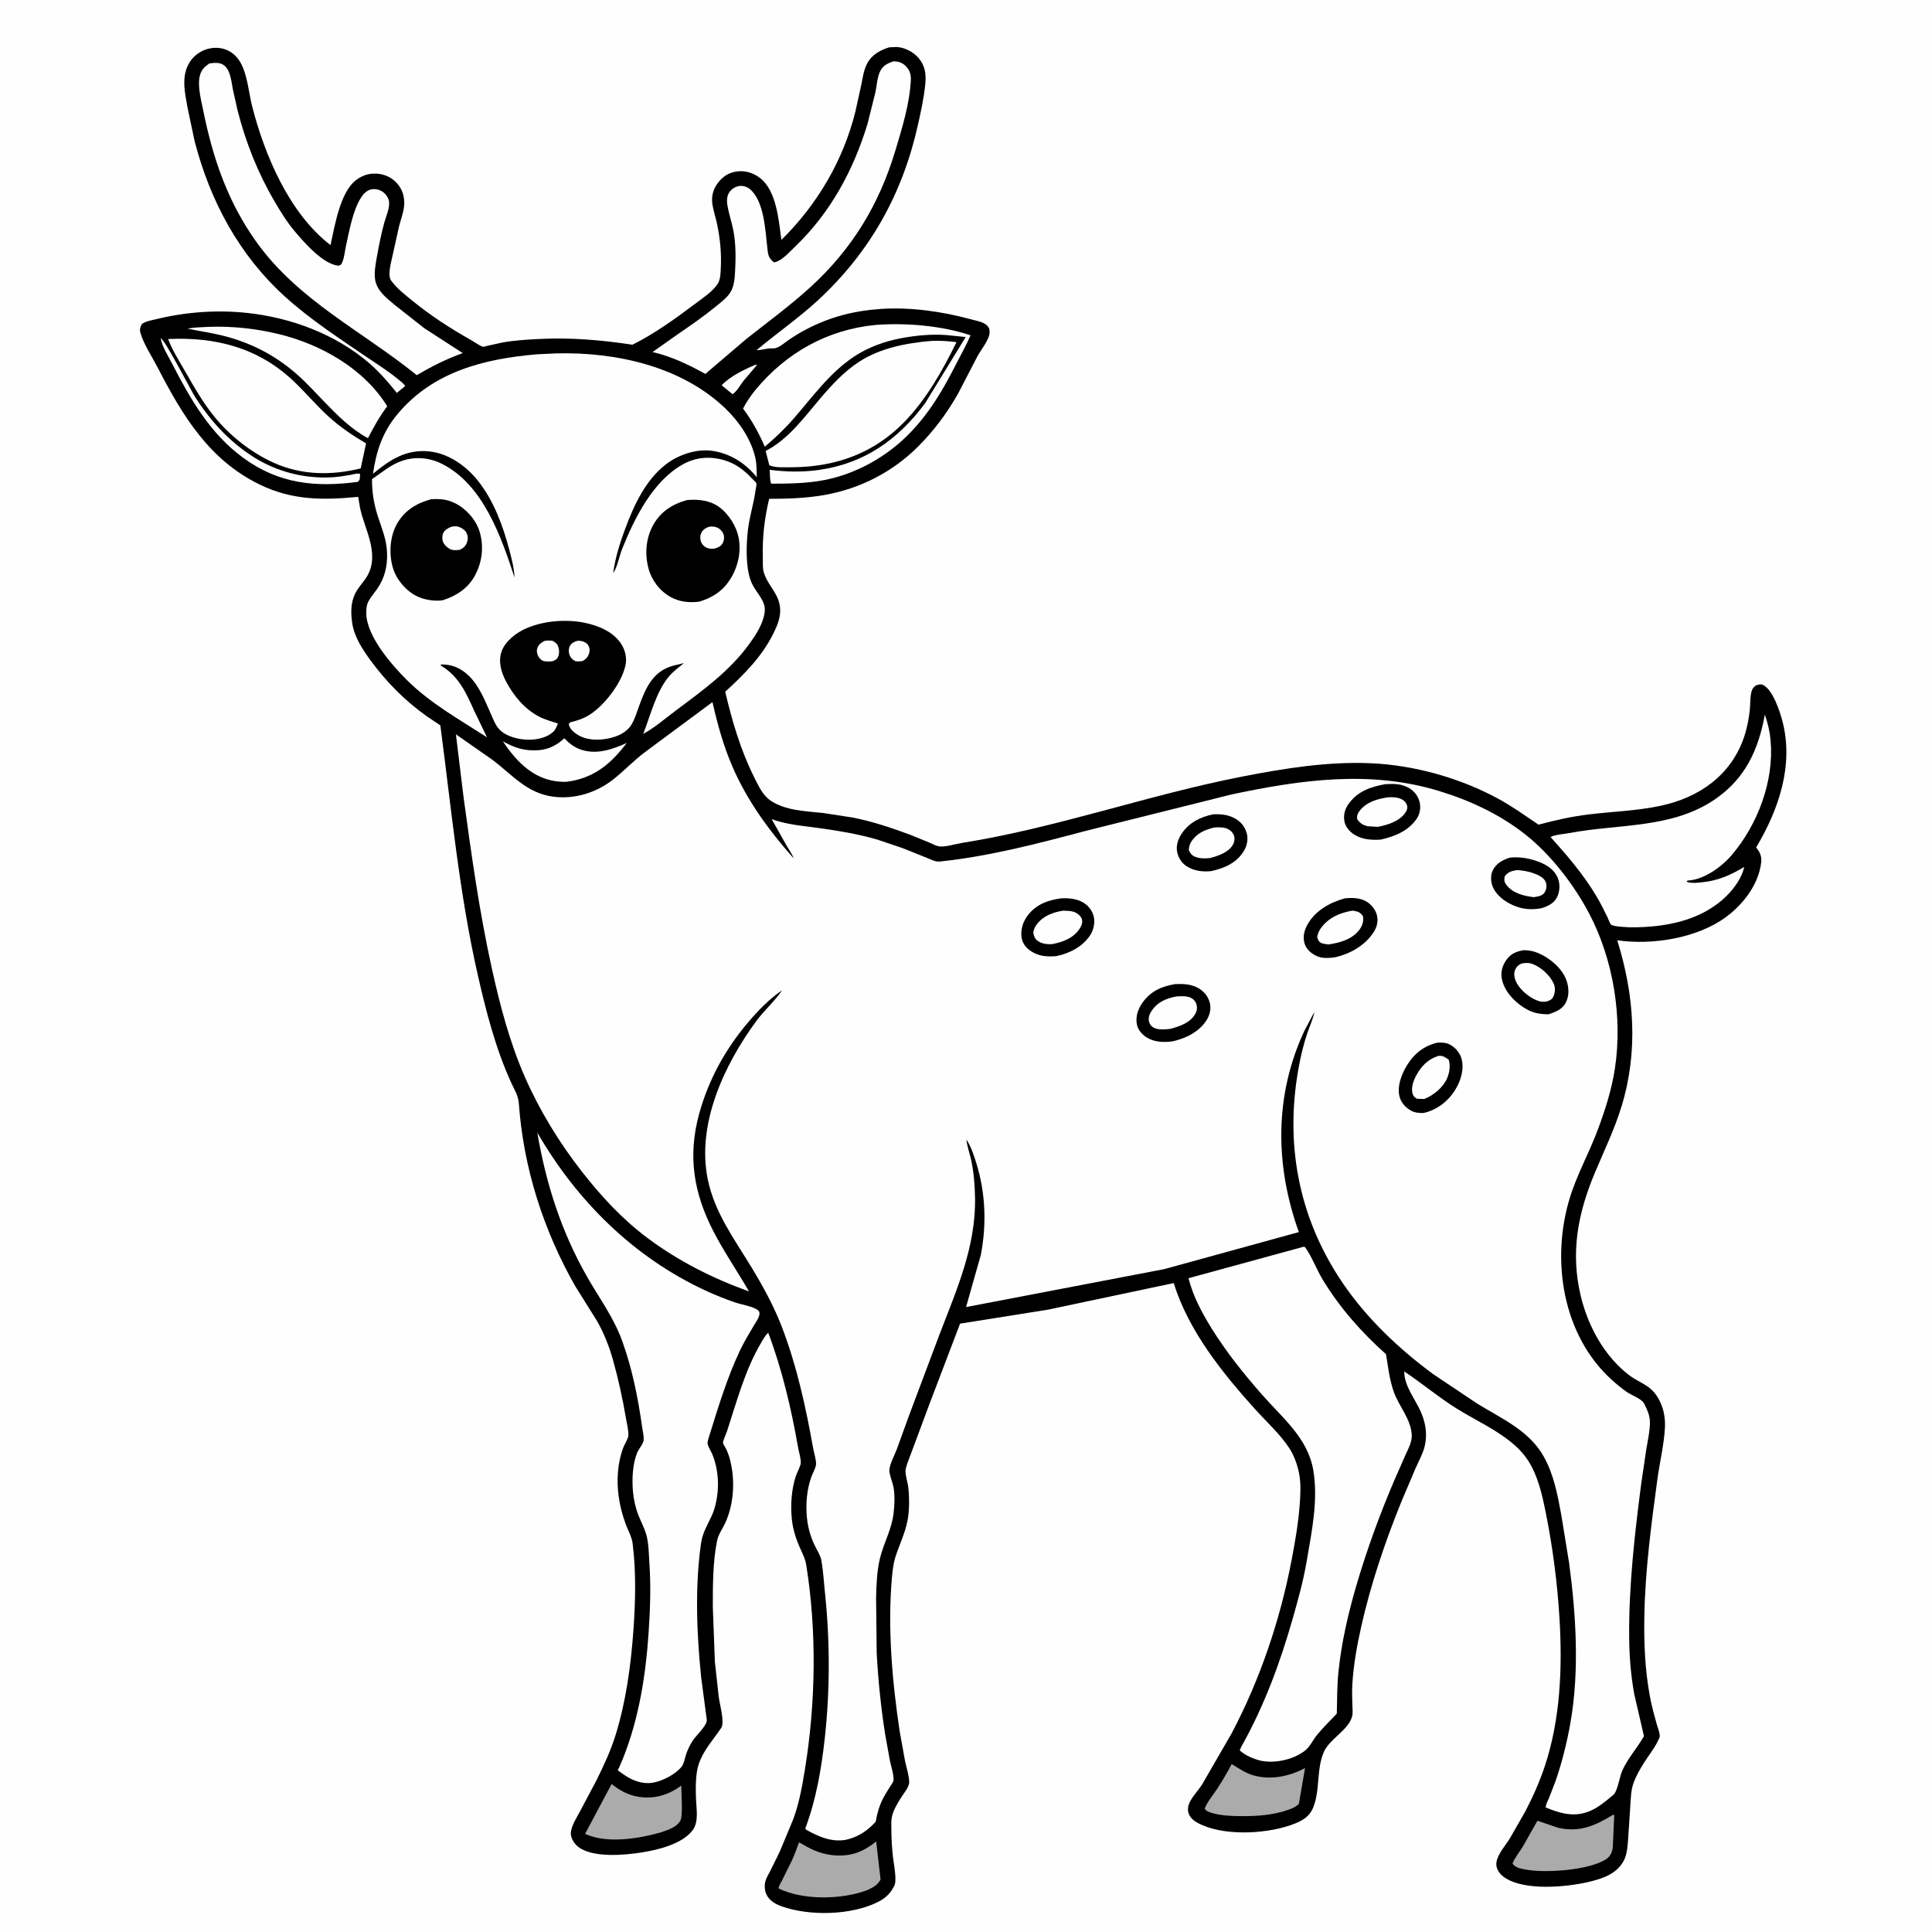 <svg version="1.1" xmlns="http://www.w3.org/2000/svg" style="display: block;" viewBox="0 0 2048 2048" width="1024" height="1024">
<path transform="translate(0,0)" fill="rgb(254,254,254)" d="M -0 -0 L 2048 0 L 2048 2048 L -0 2048 L -0 -0 z"/>
<path transform="translate(0,0)" fill="rgb(0,0,0)" d="M 942.509 50.176 L 950.5 49.806 C 959.009 50.271 967.883 54.86 973.512 61.272 C 980.691 69.45 981.865 78.43 980.874 88.848 C 979.501 103.285 976.284 117.772 973.154 131.914 C 956.841 205.61 922.038 267.777 866.51 318.817 C 846.138 337.542 823.183 353.392 801.994 371.181 C 807.687 371.253 813.318 368.894 818.996 369.313 C 825.04 369.759 831.119 363.672 835.987 360.367 C 842.101 356.215 848.379 352.378 854.937 348.964 C 880.16 335.829 905.632 329.341 933.943 327.469 C 965.5 325.382 999.242 330.278 1029.6 338.558 C 1034.4 339.867 1042.57 341.242 1046.14 344.848 C 1048.58 347.324 1049.07 349.1 1049.03 352.48 C 1048.95 359.662 1039.8 370.995 1036.22 377.487 L 1015.39 417.645 C 1003.75 438.094 989.888 456.682 973.231 473.334 C 946.369 500.188 912.312 517.721 874.998 524.536 C 855.467 528.104 835.147 528.766 815.337 528.764 C 810.239 550.245 807.994 569.752 808.628 591.855 C 808.757 596.324 808.29 602.145 809.56 606.436 C 814.253 622.285 827.927 630.425 826.985 649 C 826.594 656.698 823.413 664.166 820.064 671 C 807.792 696.04 788.976 714.656 768.764 733.276 C 776.09 764.668 785.28 795.797 799.815 824.666 C 804.25 833.475 808.598 843.135 817.029 848.795 C 832.672 859.298 854.199 859.872 872.372 861.788 L 904.069 866.658 C 924.362 870.639 944.426 877.364 963.82 884.505 L 984.951 893.089 C 988.378 894.567 992.494 896.906 996.195 897.269 C 1002.75 897.913 1012.69 894.653 1019.46 893.578 C 1120.49 877.549 1217.39 842.481 1317.82 823.002 C 1362.36 814.365 1407.98 807.027 1453.5 809.088 C 1499.52 811.172 1547.52 824.673 1587.97 846.571 C 1602.98 854.694 1616.75 864.664 1630.87 874.177 C 1648.42 869.51 1665.94 865.528 1684 863.337 C 1709.42 860.252 1734.97 859.56 1760.12 854.221 C 1800.92 845.563 1834.83 822.083 1848.68 781.579 C 1851.88 772.223 1853.89 762.153 1854.88 752.319 C 1855.5 746.117 1855.06 737.651 1857.06 731.86 C 1857.8 729.687 1859.31 728.325 1860.95 726.785 C 1863.96 725.798 1865.89 724.691 1869 726.179 C 1879.15 731.038 1886.72 753.95 1889.45 764.44 C 1901.66 811.31 1885.5 858.29 1861.53 898.449 L 1862.7 899.849 C 1866.2 904.259 1867.59 908.929 1866.91 914.5 C 1864.08 937.621 1848.03 958.477 1829.8 971.959 C 1799.09 994.665 1751.25 1002.09 1714.33 996.749 C 1732.43 1054.48 1736.81 1114.06 1718.99 1172.5 C 1711.47 1197.15 1700.56 1219.57 1690.63 1243.18 C 1672.53 1286.23 1664.63 1327.69 1675.65 1373.75 C 1683.27 1405.64 1700.65 1437.7 1727.01 1457.79 C 1734.55 1463.54 1744.46 1467.04 1751.17 1473.55 C 1756.51 1478.72 1760.05 1485.53 1762.35 1492.53 C 1764.39 1498.77 1765.24 1505.95 1764.94 1512.5 C 1764.1 1530.97 1759.28 1550.33 1756.8 1568.74 C 1750.41 1616.24 1743.98 1664.51 1743.08 1712.47 C 1742.54 1741.68 1743.7 1770.38 1749.14 1799.15 C 1750.93 1808.65 1753.47 1817.93 1756.07 1827.23 C 1757.03 1830.67 1759.47 1836.88 1759.42 1840.38 C 1759.39 1841.99 1757.74 1844.95 1757.03 1846.34 C 1753.01 1854.3 1747.25 1861.39 1742.5 1868.93 C 1738.55 1875.21 1734.7 1881.98 1732.02 1888.92 C 1728.89 1896.99 1728.77 1905.42 1728.22 1913.95 L 1725.8 1950.59 C 1725.15 1958.14 1724.67 1966.47 1720.85 1973.2 C 1713.2 1986.65 1698.61 1991.44 1684.42 1994.82 C 1660.6 2000.48 1616.88 2004.54 1595.5 1990.64 C 1589.91 1987.01 1585.16 1981 1586.32 1973.96 C 1587.76 1965.13 1595.86 1956.22 1600.55 1948.71 L 1616.97 1920.01 C 1625.01 1904.63 1632.18 1888.46 1637.64 1871.98 C 1654.11 1822.28 1656.26 1767.83 1653.15 1715.95 C 1650.9 1678.25 1646.01 1640.51 1638.58 1603.48 C 1634.82 1584.71 1630.42 1564.89 1620.04 1548.53 C 1603.89 1523.06 1569.64 1509.04 1544.68 1493.48 C 1525.15 1481.31 1507.62 1466.51 1488.53 1453.75 C 1488.53 1469.4 1500.2 1483.03 1506.18 1496.71 C 1511.17 1508.12 1513.16 1520.24 1510.38 1532.5 C 1508.51 1540.72 1504.12 1548.33 1500.73 1555.99 L 1485.09 1592.89 C 1467.93 1635.38 1453.2 1678.91 1443.1 1723.63 C 1438.57 1743.72 1434.82 1764.47 1433.54 1785.05 C 1433.08 1792.55 1433.35 1800.01 1433.57 1807.51 C 1433.67 1811.23 1434.25 1815.73 1433.32 1819.33 C 1429.51 1834.06 1409.61 1843.06 1403.39 1857.04 C 1395.26 1875.32 1399.57 1898.3 1391.79 1916.63 C 1388.17 1925.17 1381.48 1929.43 1373.25 1932.81 C 1346.49 1943.81 1301.92 1946.54 1274.79 1934.85 C 1268.86 1932.3 1262.25 1928.88 1260.02 1922.36 C 1258.77 1918.74 1259.2 1914.93 1260.69 1911.44 C 1263.52 1904.77 1270.34 1897.87 1274.31 1891.55 L 1305.66 1837.29 C 1335.79 1780.16 1357.01 1717.23 1369.12 1653.9 C 1372.9 1634.14 1376.33 1614.43 1377.8 1594.35 C 1378.55 1584.04 1379.12 1572.85 1377.22 1562.64 C 1375.5 1553.36 1372.06 1543.36 1366.91 1535.42 C 1357.29 1520.58 1342.7 1507.32 1330.83 1494.2 C 1295.77 1455.42 1259.81 1410.64 1244.19 1360.11 L 1111.14 1388.24 L 1017.71 1403.13 L 985.29 1488.24 L 966.498 1538.72 C 964.417 1544.67 961.342 1551.31 960.06 1557.44 C 959.099 1562.04 962.282 1571.68 962.844 1576.85 C 964.022 1587.69 964.113 1601.05 962.023 1611.81 C 959.316 1625.75 953.393 1637.22 949.155 1650.53 C 947.023 1657.23 946.103 1665.26 945.484 1672.27 C 940.768 1725.65 945.766 1782.55 953.709 1835.4 L 959.458 1867.13 C 960.962 1874.02 963.429 1881.51 963.8 1888.5 C 964.088 1893.92 958.816 1899.89 956 1904.28 C 951.898 1910.67 947.047 1918.47 945.431 1925.97 C 944.493 1930.32 944.862 1935.67 944.899 1940.15 C 944.978 1949.6 945.462 1959.1 946.593 1968.49 C 947.593 1976.8 949.434 1984.94 949.135 1993.36 C 949.061 1995.44 948.827 1997.32 947.886 1999.21 L 947.33 2000.23 C 943.331 2007.89 937.857 2012.64 930.098 2016.46 C 901.981 2030.31 858.065 2031.3 828.514 2020.77 C 821.745 2018.35 815.025 2014.44 812.125 2007.5 C 810.556 2003.75 810.202 1998.69 811.196 1994.73 C 812.193 1990.77 814.645 1986.89 816.5 1983.26 L 826.544 1962.88 L 837.622 1936.29 C 846.096 1917.59 849.91 1896.18 853.198 1876 C 864.697 1805.43 865.993 1729.43 854.617 1658.67 C 853.482 1651.61 849.436 1644.37 846.685 1637.82 C 842.953 1628.92 840.198 1619.22 839.298 1609.59 C 837.932 1594.96 839.012 1578.69 843.612 1564.69 C 844.822 1561.01 848.729 1554.16 848.856 1550.67 C 849.026 1545.98 846.814 1539.03 845.981 1534.27 C 838.783 1493.12 829.124 1451.91 814.361 1412.78 C 811.327 1415.3 808.746 1420.11 806.726 1423.53 C 789.786 1452.2 780.977 1485.61 770.702 1517.04 C 769.924 1519.42 766.085 1527.74 766.415 1529.45 C 766.723 1531.04 768.804 1534.08 769.576 1535.68 C 771.507 1539.67 772.963 1543.78 774.034 1548.08 C 779.319 1569.33 778.027 1593.74 769.049 1613.86 C 766.157 1620.34 761.601 1626.12 760.16 1633.14 C 755.573 1655.51 755.617 1680.64 755.615 1703.44 L 757.803 1761.56 L 761.923 1799 C 763.037 1806.98 767.745 1823.37 765.098 1830.72 C 764.993 1831.01 764.795 1831.26 764.623 1831.51 C 756.028 1844.38 745.49 1855.36 740.559 1870.37 C 737.137 1880.79 737.374 1896.59 737.809 1907.5 C 738.218 1917.75 740.881 1931.33 734.167 1940.19 C 722.944 1955 696.976 1961.05 679.526 1963.79 C 661.71 1966.59 628.094 1969.57 612.916 1957.71 C 608.511 1954.26 604.599 1948.14 605.156 1942.37 C 605.856 1935.12 611.222 1926.85 614.606 1920.53 L 632.141 1887.5 C 639.788 1872.08 647.35 1855.92 652.469 1839.47 C 663.575 1803.77 668.796 1765.3 671.451 1728.09 C 673.611 1697.8 674.423 1666.16 670.589 1636 C 669.711 1629.09 665.729 1622.26 663.327 1615.75 C 659.7 1605.91 657.224 1596.37 655.791 1586 C 653.466 1569.16 654.634 1550.84 660.554 1534.82 C 661.803 1531.44 665.754 1525.34 666.053 1522.12 C 666.538 1516.89 664.504 1509.13 663.618 1503.88 C 660.036 1482.63 655.411 1461.55 649.568 1440.81 C 645.755 1427.27 640.005 1412.8 633.029 1400.57 L 609.694 1363.24 C 575.902 1303.82 554.813 1237.71 549.991 1169.5 C 549.422 1161.45 545.232 1155 541.937 1147.8 C 525.494 1111.86 515.399 1072.65 506.633 1034.22 C 486.7 946.838 478.497 857.613 466.79 768.959 L 452.253 759.175 C 429.276 742.834 409.499 722.813 392.853 700.119 C 384.412 688.611 375.611 675.275 373.424 660.838 C 371.809 650.183 371.605 639.122 376.491 629.23 C 379.192 623.763 383.34 619.155 386.901 614.247 C 402.465 592.791 390.537 568.781 383.817 546.857 C 381.807 540.297 380.739 533.457 379.676 526.692 C 342.295 530.249 309.84 530.474 275.199 513.608 C 221.897 487.656 193.618 440.903 167.473 390.249 C 161.509 378.694 152.83 365.699 149 353.412 C 147.786 349.515 148.504 347.028 150.326 343.5 C 154.447 340.401 161.476 339.361 166.473 338.144 C 197.505 330.586 230.676 328.303 262.462 331.767 C 308.76 336.813 355.72 354.246 391.301 384.895 C 402.262 394.337 411.645 405.268 420.671 416.516 L 429.479 409.202 C 427.765 406.268 424.073 403.745 421.442 401.573 C 411.432 393.311 400.293 386.371 389.573 379.077 C 360.29 359.152 329.279 338.898 302.896 315.158 C 253.676 270.865 222.931 213.513 206.359 149.889 L 198.942 114.854 C 196.043 98.787 191.671 80.797 201.067 65.891 C 205.835 58.326 214.179 52.748 223 51.204 C 236.015 48.926 247.666 54.205 254.482 65.548 C 262.399 78.724 263.599 98.419 267.482 113.459 C 280.877 165.344 306.841 226.361 350.348 259.84 C 354.934 239.493 360.33 203.905 377.499 190.843 C 384.75 185.327 393.052 183.038 402.098 184.342 C 410.629 185.573 418.119 190.044 423.092 197.133 C 426.905 202.567 428.572 208.771 428.539 215.38 C 428.501 223.265 424.958 232.305 423.018 239.949 L 413.972 280.585 C 413.108 285.611 411.617 293.297 414.668 297.5 C 420.564 305.619 428.945 312.117 436.675 318.417 C 456.549 334.611 477.3 348.121 499.635 360.649 C 503.076 362.579 508.458 366.645 512.12 367.627 C 512.498 367.728 515.105 366.958 515.527 366.863 L 531.5 363.285 C 544.351 360.831 558.103 360.022 571.155 359.35 C 604.834 357.617 637.131 360.38 670.418 365.419 C 693.907 353.736 715.951 337.78 736.883 322.029 C 744.896 316 754.548 309.774 760.394 301.5 C 763.889 296.555 763.832 289.299 764.1 283.48 C 764.807 268.131 763.368 253.408 760.323 238.377 C 758.921 231.451 756.611 224.681 755.368 217.742 C 753.845 209.239 755.4 201.653 760.5 194.588 C 765.543 187.603 771.921 183.194 780.493 181.842 C 789.537 180.416 798.361 183.133 805.582 188.65 C 823.308 202.192 825.448 233.932 828.331 254.282 C 866.24 217.071 893.924 170.007 906.76 118.238 L 913.087 89.5 C 914.593 82.12 915.594 74.256 919.116 67.5 C 924.057 58.023 932.756 53.322 942.509 50.176 z"/>
<path transform="translate(0,0)" fill="rgb(254,254,254)" d="M 801.275 386.5 C 801.662 386.537 801.96 386.872 802.283 387.087 L 788.234 403.577 C 785.164 407.484 780.627 415.621 776.5 417.849 L 772.444 414.551 L 765.008 408.362 C 774.182 398.731 789.037 391.541 801.275 386.5 z"/>
<path transform="translate(0,0)" fill="rgb(254,254,254)" d="M 611.294 679.5 C 612.469 679.209 613.461 679.134 614.67 679.272 C 618.072 679.66 621.667 680.972 623.552 684.065 C 625.167 686.715 625.375 689.295 624.547 692.26 C 623.388 696.409 621.152 698.713 617.5 700.779 C 615.194 701.011 612.365 701.475 610.113 700.817 C 607.727 700.119 605.248 697.53 604.185 695.344 C 602.736 692.364 602.452 687.946 603.987 685 C 605.631 681.843 608.101 680.624 611.294 679.5 z"/>
<path transform="translate(0,0)" fill="rgb(254,254,254)" d="M 577.005 679.5 C 579.813 678.665 582.617 679.028 585.5 679.188 C 587.653 680.406 589.801 681.535 591.02 683.821 C 592.892 687.335 593.296 692.748 591.5 696.371 C 590.072 699.252 588.293 699.883 585.5 700.966 C 582.685 701.348 579.285 701.372 576.5 700.799 C 574.195 700.325 572.063 698.03 570.85 696.098 C 569.505 693.956 568.617 690.409 569.357 687.916 C 570.699 683.393 572.999 681.701 577.005 679.5 z"/>
<path transform="translate(0,0)" fill="rgb(254,254,254)" d="M 170.348 358.5 C 175.09 360.459 201.453 412.155 206.591 420.412 C 212.26 429.521 218.828 438.295 225.681 446.542 C 240.278 464.109 260.15 480.896 280.681 491.199 C 303.076 502.436 328.017 507.468 353.012 505.884 C 359.425 505.477 365.716 504.404 372.031 503.273 C 375.217 502.702 378.812 501.354 381.827 502.5 L 381.197 508.5 L 379.5 510.777 C 334.305 516.8 295.556 512.896 257.844 485.336 C 222.909 459.807 201.854 423.244 182.499 385.539 C 178.366 377.486 171.697 367.314 170.348 358.5 z"/>
<path transform="translate(0,0)" fill="rgb(254,254,254)" d="M 598.263 782.655 C 602.866 787.543 608.044 791.653 614.356 794.1 C 631.169 800.617 648.848 794.62 664.325 787.592 L 662.142 790.441 C 645.534 811.705 627.5 825.446 600.247 828.754 C 595.528 828.863 590.339 828.482 585.717 827.551 C 561.998 822.777 545.962 805.052 533.07 785.891 C 541.914 790.684 550.756 794.48 560.902 795.213 C 576.471 796.337 586.586 792.947 598.263 782.655 z"/>
<path transform="translate(0,0)" fill="rgb(172,171,171)" d="M 1305.66 1869.98 C 1312.82 1874.32 1320.29 1879.57 1328.41 1881.89 C 1347.08 1887.23 1366.73 1883.15 1383.41 1874.19 L 1376.85 1912.1 C 1373.2 1916.48 1364.77 1918.77 1359.44 1920.45 C 1344.2 1924.62 1329.03 1925.36 1313.34 1925.14 C 1303.42 1925.01 1291.93 1924.47 1282.5 1921.09 C 1279.85 1920.14 1278.3 1919.54 1277.04 1917 C 1279.97 1909.76 1285.78 1903.01 1290.09 1896.47 C 1295.75 1887.86 1300.85 1879.08 1305.66 1869.98 z"/>
<path transform="translate(0,0)" fill="rgb(172,171,171)" d="M 648.337 1891.14 C 656.835 1897.95 666.251 1903.1 677.172 1904.72 C 694.116 1907.25 708.506 1902.7 722.203 1892.87 C 722.24 1899.82 723.919 1924.31 721.481 1929.36 C 717.884 1936.8 708.38 1939.59 701.153 1942.2 C 677.132 1949.09 643.772 1954.7 620.203 1944 L 648.337 1891.14 z"/>
<path transform="translate(0,0)" fill="rgb(172,171,171)" d="M 1710.29 1923.5 L 1711.16 1924.62 L 1709.59 1958.72 C 1708.8 1963.74 1706.89 1968 1702.5 1970.86 C 1684.75 1982.43 1639.74 1985.57 1619.05 1982.1 C 1613.51 1981.17 1606.77 1980.36 1603.33 1975.5 C 1605.42 1969.56 1610.63 1963.41 1613.95 1957.96 L 1629.75 1930.07 L 1651.57 1937.48 C 1674.44 1942.8 1691.27 1935.16 1710.29 1923.5 z"/>
<path transform="translate(0,0)" fill="rgb(172,171,171)" d="M 847.016 1952.93 C 858.743 1959.8 868.697 1965.11 882.453 1966.54 C 901.035 1968.49 914.433 1963.55 928.806 1952.01 L 933.433 1992.5 C 929.989 1998.22 926.451 2000.2 920.491 2003.08 L 917.604 2004.22 C 890.752 2013.73 851.33 2014.43 825.36 2001.86 C 825.254 1999.64 827.67 1995.97 828.692 1993.91 L 839.316 1972.5 C 842.23 1966.13 844.65 1959.53 847.016 1952.93 z"/>
<path transform="translate(0,0)" fill="rgb(254,254,254)" d="M 221.899 346.445 C 246.684 345.652 270.519 348.21 294.648 353.955 C 339.777 364.699 385.692 390.561 410.488 430.684 C 402.442 441.211 396.154 452.76 390.029 464.472 C 372.032 454.803 357.906 440.493 343.856 425.967 C 333.887 415.66 324.109 404.811 313.228 395.456 C 290.578 375.983 265.448 363.195 236.56 355.892 C 224.091 352.74 211.353 351.036 198.785 348.373 C 206.385 346.95 214.189 346.816 221.899 346.445 z"/>
<path transform="translate(0,0)" fill="rgb(254,254,254)" d="M 928.585 344.399 C 960.968 342.095 997.969 345.149 1028.82 355.43 C 1024.46 365.665 1018.94 375.268 1013.9 385.177 C 999.617 413.291 984.994 438.605 962.416 461.152 C 938.487 485.047 906.453 502.702 873.152 509.026 C 854.891 512.493 835.985 512.707 817.458 512.718 C 815.842 508.645 816.24 502.467 815.947 498.024 C 833.467 500.316 851.5 500.618 869 498.03 C 916.781 490.963 952.239 465.722 980.614 427.498 L 1023.66 357.267 L 1004.16 355.252 C 987.876 353.98 971.791 355.47 955.766 358.407 C 938.041 361.655 920.062 368.142 905.035 378.197 C 879.132 395.532 861.096 421.052 840.886 444.204 C 831.633 454.805 821.416 464.453 810.706 473.56 C 804.462 459.015 797.134 445.809 787.668 433.097 C 791.287 426.139 795.619 419.665 800.601 413.604 C 833.251 373.88 877.365 349.243 928.585 344.399 z"/>
<path transform="translate(0,0)" fill="rgb(254,254,254)" d="M 987.051 361.413 C 996.266 360.914 1004.8 361.582 1013.93 362.696 C 999.088 392.9 981.869 423.522 958.197 447.724 C 925.983 480.659 886.02 494.771 840.66 495.296 C 833.323 495.223 822.151 496.255 815.522 493.188 L 811.583 478.038 C 835.698 465.683 852.313 442.614 869.444 422.43 C 881.618 408.086 895.11 393.534 911.011 383.273 C 933.267 368.911 961.094 363.545 987.051 361.413 z"/>
<path transform="translate(0,0)" fill="rgb(254,254,254)" d="M 178.219 359.37 C 228.956 357.039 274.275 368.684 311.751 404.539 C 324.27 416.516 335.458 429.852 348.287 441.562 C 360.571 452.773 373.773 461.567 388.024 470.063 L 382.37 496.526 C 351.468 504.165 319.514 503.839 290.107 490.542 C 266.213 479.738 243.297 461.668 226.873 441.262 C 215.183 426.736 206.024 410.789 196.817 394.646 C 190.324 383.264 182.8 371.67 178.219 359.37 z"/>
<path transform="translate(0,0)" fill="rgb(254,254,254)" d="M 1870.82 757.582 C 1874.01 766.59 1876.08 775.597 1876.92 785.108 C 1880.7 827.896 1863.33 873.94 1835.69 906.407 C 1825.14 918.801 1806.8 932.096 1790.23 933.322 C 1788.42 933.456 1789.35 933.087 1787.77 934.5 C 1788.75 934.942 1788.76 934.991 1790 935.291 C 1794.52 936.39 1799.76 935.715 1804.35 935.251 C 1821.41 933.524 1834.47 927.606 1849.01 918.965 C 1846.4 930.409 1838.52 941.505 1830.27 949.653 C 1803.24 976.351 1764.62 983.158 1728.18 983.013 C 1723.93 982.735 1710.99 982.468 1707.78 980.158 C 1706.89 979.519 1704.45 973.267 1703.84 972 C 1700.13 964.307 1696.32 956.792 1691.93 949.455 C 1678.46 926.902 1661.21 906.754 1643.65 887.301 C 1648.48 884.64 1658.15 884.114 1663.77 883.047 C 1715.69 873.178 1772.08 878.634 1817.87 847.348 C 1850.08 825.335 1863.98 794.897 1870.82 757.582 z"/>
<path transform="translate(0,0)" fill="rgb(254,254,254)" d="M 222.008 67.259 C 224.944 66.793 227.706 66.499 230.685 66.748 C 236.469 67.232 240.06 70.641 242.345 75.76 C 244.973 81.65 245.741 88.698 246.907 95 L 251.893 117.252 C 260.566 151.103 273.3 183.234 291.003 213.42 C 297.459 224.428 304.134 235.388 312.397 245.153 C 322.673 257.298 342.61 280.311 359 281.668 C 359.833 281.232 360.893 281.079 361.5 280.36 C 364.556 276.739 365.66 265.528 366.716 260.788 C 370.319 244.609 373.926 223.01 382.986 209 C 385.383 205.294 389.306 201.402 393.854 200.69 C 398.316 199.992 402.944 201.074 406.451 203.912 C 409.717 206.555 412.149 210.246 412.48 214.5 C 412.997 221.164 409.014 229.846 407.254 236.345 C 404.067 248.109 401.577 260.496 399.464 272.5 C 398.148 279.976 396.414 289.251 397.71 296.773 C 399.697 308.301 409.75 315.942 418.137 323.028 L 449.701 347.893 L 490.516 374.305 C 472.909 380.632 457.88 388.267 441.777 397.694 C 383.771 350.814 316.461 318.766 271.856 256.569 C 241.455 214.179 225.622 167.73 215.378 116.929 C 213.291 106.58 209.443 92.032 211.542 81.643 C 212.983 74.508 216.121 71.211 222.008 67.259 z"/>
<path transform="translate(0,0)" fill="rgb(254,254,254)" d="M 946.589 65.11 L 947.523 65.064 C 952.742 65.061 956.881 66.593 960.492 70.442 C 964.368 74.574 965.785 79.061 965.526 84.628 C 964.361 109.683 956.385 135.4 949.215 159.304 C 932.004 216.69 903.515 263.751 859.119 304.34 C 837.716 323.907 813.967 341.238 791.235 359.227 L 747.688 396.366 C 729.467 386.339 712.156 378.001 691.758 373.17 L 718.953 353.952 C 732.453 344.743 746.367 335.057 759.025 324.709 C 763.948 320.684 770.087 316.035 773.702 310.751 C 778.385 303.906 778.886 294.494 779.295 286.448 C 779.974 273.085 780.024 259.3 777.7 246.068 C 776.005 236.414 772.703 227.116 771.07 217.518 C 770.246 212.678 770.455 207.313 773.494 203.24 C 776.015 199.863 780.287 197.463 784.5 197.085 C 787.971 196.773 791.966 198.101 794.661 200.255 C 809.94 212.47 811.365 244.465 813.391 262.752 C 814.199 270.047 814.419 273.303 820.5 278.144 L 822.889 277.547 C 830.086 274.991 837.44 266.624 842.929 261.345 C 880.471 225.239 904.7 180.479 919.733 130.845 L 927.987 97.717 C 929.391 90.981 929.908 81.929 932.877 75.775 C 935.948 69.409 940.4 67.502 946.589 65.11 z"/>
<path transform="translate(0,0)" fill="rgb(254,254,254)" d="M 569.576 1200.63 C 611.365 1272.88 671.653 1332.77 747.848 1368.04 C 758.017 1372.74 768.598 1377 779.195 1380.64 C 785.45 1382.79 798.736 1384.88 803.622 1388.98 C 807.984 1392.65 801.571 1400.95 799.361 1404.71 C 794.031 1413.79 788.571 1422.74 784.079 1432.28 C 770.756 1460.58 761.343 1491.63 752.045 1521.5 C 751.303 1523.88 749.798 1527.97 750.115 1530.4 C 750.527 1533.56 753.651 1538.13 754.933 1541.23 C 759.515 1552.31 761.395 1564.27 761.041 1576.22 C 760.768 1585.44 758.606 1597.58 754.822 1606 C 750.239 1616.2 744.791 1624.38 743.172 1635.69 C 736.509 1682.22 738.499 1732.21 743.358 1778.79 L 748.745 1819.45 C 748.892 1820.94 749.389 1823.16 749.164 1824.54 C 748.362 1829.48 739.366 1838.68 736.076 1842.68 C 732.564 1847.46 729.566 1853.09 727.61 1858.7 C 726.211 1862.71 725.146 1869.55 722.516 1872.81 C 715.847 1881.06 701.895 1888.2 691.5 1889.82 C 680.935 1891.46 669.96 1887.32 661.442 1881.26 C 660.167 1880.35 655.677 1877.56 655.027 1876.37 C 654.688 1875.75 655.639 1875.1 655.935 1874.46 L 660.352 1864.14 C 677.323 1821.65 684.497 1775.97 687.565 1730.55 C 689.183 1706.58 690.07 1681.87 688.432 1657.87 C 687.733 1647.63 687.812 1635.63 684.805 1625.78 C 682.769 1619.1 679.329 1612.76 676.783 1606.25 C 673.678 1598.32 671.69 1589.47 670.952 1580.99 C 669.84 1568.2 670.489 1552.45 675.275 1540.34 C 676.925 1536.16 680.668 1532.15 681.978 1528.11 C 683.166 1524.44 681.155 1516.15 680.609 1512.25 C 676.315 1481.62 670.129 1450.73 659.589 1421.59 C 650.377 1396.13 635.578 1376.68 622.344 1353.46 C 594.957 1305.42 578.826 1254.93 569.576 1200.63 z"/>
<path transform="translate(0,0)" fill="rgb(254,254,254)" d="M 1382.27 1321.5 C 1383.53 1322.02 1383.98 1322.79 1384.72 1323.89 C 1391.39 1333.86 1395.83 1346.07 1402.14 1356.5 C 1420.05 1386.09 1443.45 1412.63 1469.25 1435.52 C 1471.45 1449.03 1472.93 1462.9 1477.62 1475.82 C 1483.18 1491.13 1495.87 1504.57 1496.53 1521.43 C 1496.81 1528.69 1492.56 1536.32 1489.67 1542.77 L 1478.05 1569.16 C 1462.39 1605.75 1448.66 1643.53 1437.5 1681.73 C 1428.95 1711.02 1421.83 1742.25 1418.78 1772.6 C 1417.32 1787.08 1417.43 1801.93 1417.07 1816.49 C 1410.14 1824 1402.6 1831.11 1396.15 1839.04 C 1392.21 1843.9 1389.2 1850.34 1384.69 1854.59 C 1382.57 1856.59 1380.01 1858.12 1377.5 1859.59 C 1365.54 1866.58 1346.9 1869.69 1333.6 1865.66 L 1332 1865.14 C 1325.54 1863.08 1319.24 1860.03 1314.15 1855.5 L 1315.87 1851.5 C 1339.75 1809.24 1357.08 1762.39 1370.32 1715.8 C 1375.98 1695.89 1381.52 1676.15 1385 1655.72 C 1390.4 1624.1 1397.66 1590.03 1392.05 1558 C 1386.11 1524.11 1359.16 1502.77 1337.59 1478.15 C 1318.16 1455.96 1300.15 1433.54 1284.54 1408.46 C 1274.08 1391.67 1264.75 1374.19 1259.85 1354.95 L 1382.27 1321.5 z"/>
<path transform="translate(0,0)" fill="rgb(254,254,254)" d="M 569.164 375.58 L 589.546 374.61 C 652.565 372.965 722.304 388.208 768.995 433.034 C 783.456 446.917 796.438 465.879 800.773 485.693 C 802.207 492.25 802.075 499.106 802.196 505.787 C 790.002 490.913 774.085 480.6 754.861 477.895 C 738.041 475.527 718.815 482.135 705.556 492.484 C 684.308 509.066 672.231 535.129 662.997 559.779 C 657.222 575.197 652.182 591.178 649.998 607.532 C 654.51 601.088 656.446 589.473 659.463 581.965 C 672.512 549.49 691.77 510.345 723.527 492.422 C 737.386 484.6 752.33 483.402 767.531 487.79 C 779.676 491.296 789 498.377 797.416 507.509 C 798.376 508.551 801.393 511.184 801.865 512.41 C 802.243 513.39 801.063 518.637 800.898 519.854 C 799 533.868 794.515 547.415 792.866 561.471 C 791.005 577.336 790.336 599.494 795.467 614.602 C 798.234 622.748 804.045 628.86 808.043 636.293 C 811.488 642.698 811.295 648.101 809.327 654.949 C 806.435 665.021 800.558 673.899 794.5 682.31 C 773.822 711.023 745.339 731.616 717.318 752.502 C 705.627 761.216 694.681 770.926 681.824 777.984 C 689.459 758.664 695.151 734.483 708.212 718.155 C 712.939 712.246 719.199 707.589 725.101 702.912 L 714.383 705.452 C 692.465 711.005 684.673 728.639 677.603 748.021 C 675.151 754.743 672.956 762.431 669.137 768.5 C 663.948 776.745 654.432 780.773 645.274 782.721 C 633.858 785.149 620.931 784.835 611 778.038 C 607.066 775.346 603.884 772.292 602.887 767.5 L 604.5 765.671 C 611.493 764.013 618.101 761.905 624.284 758.125 C 640.47 748.227 658.96 724.117 662.997 705.432 C 664.727 697.419 662.829 689.183 658.353 682.359 C 649.918 669.502 634.419 663.289 619.958 660.192 C 600.073 656.127 576.113 657.986 557.404 666.266 C 547.143 670.808 535.294 679.847 531.582 690.902 C 528.007 701.552 531.369 712.871 536.423 722.381 C 544.461 737.505 556.064 751.722 571.5 759.66 C 577.759 762.879 584.724 764.809 591.433 766.844 C 590.303 769.732 589.019 773.316 586.736 775.5 C 580.197 781.76 570.024 784.039 561.258 784.143 C 550.634 784.268 536.498 781.015 529.077 772.934 C 525.006 768.501 522.634 761.926 520.201 756.457 C 513.979 742.474 507.957 726.857 496.685 716.088 C 488.374 708.147 479.084 704.16 467.5 704.344 L 467.199 705.5 C 486.354 716.584 494.199 734.663 502.918 754 L 516.256 781.577 C 487.248 762.868 456.198 745.597 431.533 721.058 C 415.166 704.774 389.043 675.01 388.249 650.593 C 388.123 646.721 388.485 641.649 390.239 638.107 C 392.507 633.53 396.379 629.087 399.364 624.897 C 407.797 613.058 410.821 600.215 410.288 585.811 C 409.766 571.702 404.813 560.635 400.595 547.5 C 396.289 534.094 394.329 522.004 394.316 507.947 C 404.761 500.908 414.052 492.62 426.182 488.5 C 440.516 483.632 455.539 485.118 468.938 491.919 C 512.134 513.847 531.309 568.959 545.414 612.185 C 545.045 602.38 542.344 592.209 539.852 582.742 C 533.111 557.125 523.21 530.357 506.499 509.45 C 493.945 493.744 475.318 480.55 454.901 478.5 C 430.481 476.048 413.31 487.406 395.378 502.219 C 398.868 477.886 405.564 457.859 421.6 438.722 C 459.144 393.922 513.298 380.313 569.164 375.58 z"/>
<path transform="translate(0,0)" fill="rgb(0,0,0)" d="M 456.9 529.229 C 466.212 528.617 473.687 529.186 482.161 533.313 C 493.846 539.004 504.358 550.692 508.283 563.195 C 513.172 578.771 511.257 595.444 503.588 609.834 C 496.163 623.766 483.628 631.757 468.962 636.4 C 460.188 637.482 449.472 635.848 441.503 631.81 C 429.909 625.934 420.043 614.174 416.401 601.662 C 412.077 586.806 413.25 568.162 421.13 554.725 C 429.337 540.734 441.715 533.422 456.9 529.229 z"/>
<path transform="translate(0,0)" fill="rgb(254,254,254)" d="M 478.028 558.5 C 480.565 557.872 483.234 557.552 485.79 558.313 C 489.06 559.286 493.23 561.848 494.624 565.118 C 496.124 568.636 496.269 571.366 495.014 574.953 C 493.628 578.915 491.124 580.974 487.5 582.821 C 484.624 583.164 481.022 583.58 478.254 582.545 C 474.98 581.321 471.224 577.978 469.773 574.774 C 468.609 572.205 468.57 568.041 469.704 565.437 C 471.272 561.836 474.639 560.039 478.028 558.5 z"/>
<path transform="translate(0,0)" fill="rgb(0,0,0)" d="M 727.825 530.179 C 737.664 529.072 748.573 529.995 757.5 534.473 C 768.704 540.094 778.334 553.601 781.865 565.459 C 786.209 580.046 783.659 596.353 776.609 609.642 C 768.669 624.608 757.455 632.78 741.428 637.739 C 730.893 639.13 720.308 638.122 710.845 632.839 C 699.474 626.491 690.926 615.433 687.51 602.881 C 683.211 587.083 684.635 569.919 692.929 555.604 C 700.8 542.019 713.091 534.37 727.825 530.179 z"/>
<path transform="translate(0,0)" fill="rgb(254,254,254)" d="M 751.164 558.5 C 754.436 557.842 757.747 558.011 760.811 559.49 C 763.371 560.727 765.781 563.278 766.808 565.937 C 767.938 568.862 767.761 572.213 766.464 575.054 C 764.799 578.702 762.083 579.925 758.5 581.256 C 756.054 581.782 754.27 581.982 751.788 581.455 C 748.285 580.709 745.447 578.792 743.704 575.594 C 742.141 572.725 741.89 568.574 743.14 565.551 C 744.735 561.692 747.457 560.02 751.164 558.5 z"/>
<path transform="translate(0,0)" fill="rgb(254,254,254)" d="M 755.253 744.24 C 760.561 767.677 766.848 790.615 776.432 812.718 C 792.257 849.217 815.097 880.24 841.287 909.868 C 839.946 905.708 836.404 900.912 834.176 897.01 L 817.983 868.286 C 833.69 874.107 849.864 875.242 866.287 877.529 C 887.703 880.511 909.213 883.911 930 890.014 L 957.162 899.185 L 982.946 909.542 C 986.993 911.21 991.706 913.728 996.143 913.263 C 1048.88 907.739 1099.92 894.282 1151 880.747 L 1305.26 842.219 C 1378.64 826.621 1452.16 816.149 1525.3 838.438 C 1558.17 848.456 1589.84 863.21 1616.95 884.599 C 1644.04 905.971 1668.66 938.099 1684.7 968.613 C 1710.28 1017.31 1720.15 1078.58 1711.84 1132.79 C 1708.41 1155.13 1701.68 1176.23 1693.81 1197.35 C 1684.64 1221.99 1671.64 1244.96 1663.95 1270.18 C 1643.99 1335.68 1656.19 1415.63 1708.91 1463.03 C 1713.8 1467.43 1718.95 1471.69 1724.35 1475.47 C 1729.15 1478.82 1740.41 1482.93 1742.77 1487.72 C 1746.23 1494.75 1749.14 1500.46 1748.99 1508.62 C 1748.82 1517.77 1746.66 1527.29 1745.14 1536.34 L 1739.73 1573 C 1732.79 1626.4 1726.56 1681.25 1726.99 1735.12 C 1727.16 1755.62 1728.7 1775.75 1732.4 1795.94 L 1742.67 1840.4 C 1735.49 1853.04 1725.42 1863.92 1719.5 1877.32 C 1717.07 1882.82 1714.52 1898.98 1710.45 1902.39 C 1702.49 1909.05 1694.69 1915.88 1685 1919.92 C 1668.75 1926.69 1653.97 1922.32 1638.51 1916.01 C 1638.52 1912.73 1640.65 1909.17 1641.92 1906.15 L 1648.92 1888.11 C 1655.77 1868.25 1660.93 1847.6 1664.61 1826.92 C 1674.45 1771.57 1670.68 1712.07 1663.29 1656.58 L 1655.05 1606 C 1651.18 1584.76 1647.14 1563.19 1636.5 1544.12 C 1621.08 1516.48 1591.71 1503.75 1566 1487.95 L 1518.96 1456.47 C 1482.91 1429.81 1449.35 1398.08 1423.94 1360.99 C 1375.6 1290.44 1361.04 1209.39 1377.72 1125.99 C 1379.75 1115.82 1382.33 1105.53 1385.62 1095.7 C 1388.15 1088.14 1391.86 1080.49 1393.3 1072.67 L 1382.86 1092.39 C 1350.7 1160.86 1351.47 1235.79 1376.86 1306.07 L 1234.15 1345.34 L 1024.06 1385.54 L 1039.66 1330.52 C 1045.97 1298.15 1044.78 1264.54 1034.95 1233 C 1032.37 1224.7 1029.27 1215.24 1024.42 1207.99 C 1025.12 1215.17 1028.07 1222.84 1029.56 1229.97 C 1032.26 1242.82 1033.39 1256.74 1033.6 1269.87 C 1034.44 1322 1013.92 1367.54 995.688 1415.16 L 963.747 1500.15 L 950.473 1536.75 C 948.198 1542.66 943.245 1551.84 942.785 1558 C 942.435 1562.67 946.262 1571.54 947.179 1576.59 C 948.741 1585.21 948.241 1594.92 947.3 1603.58 C 945.401 1621.07 936.812 1635.33 932.768 1652 C 929.522 1665.39 929.067 1679.81 928.687 1693.53 L 929.33 1752.36 C 930.903 1781.23 933.855 1810.37 938.391 1838.92 L 943.365 1866.54 C 944.694 1872.64 947.379 1880.62 947.199 1886.79 C 947.137 1888.93 944.65 1892.1 943.529 1893.87 C 940.723 1898.32 937.898 1902.74 935.566 1907.46 C 931.804 1915.08 929.717 1922.71 928.319 1931.05 C 920.197 1940.01 911.043 1946.44 899.221 1949.64 C 883.571 1953.88 867.415 1947.09 854.105 1939.26 C 853.602 1937.76 853.546 1938.44 854 1937.22 C 865.216 1907.15 870.749 1874.8 874.253 1843 C 879.935 1791.44 879.865 1739.15 874.419 1687.58 C 873.246 1676.47 872.635 1664.74 870.623 1653.78 C 869.698 1648.75 866.229 1643.59 863.987 1639 C 859.39 1629.58 856.419 1619.46 855.396 1609 C 854 1594.74 855.112 1579.55 859.927 1566 C 861.239 1562.31 864.698 1556.09 865.02 1552.43 C 865.407 1548.02 862.744 1539.57 861.91 1534.89 C 854.122 1491.2 844.596 1447.62 828.631 1406.09 C 820.204 1384.18 808.391 1362.8 796.212 1342.76 C 778.041 1312.85 757.37 1285.14 750.235 1250 C 738.313 1191.29 767.657 1128.86 801.52 1082.61 C 809.925 1071.14 821.243 1061.38 829.048 1049.75 C 815.456 1058.98 803.753 1071.09 793.157 1083.57 C 768.857 1112.19 750.98 1144.63 741.088 1180.88 C 728.848 1225.74 735.341 1264.95 756.541 1305.83 C 767.744 1327.43 781.814 1347.85 793.961 1368.98 C 755.581 1355.14 719.402 1336.98 686.593 1312.5 C 659.9 1292.59 637.403 1268.28 616.968 1242.13 C 592.964 1211.43 572.225 1177.63 556.5 1141.9 C 540.216 1104.89 529.812 1064.99 521.156 1025.6 C 508.011 965.799 499.658 905.612 491.389 845 L 483.282 778.433 L 521.836 805.317 C 543.298 821.472 558.5 841.063 587.046 844.585 C 609.587 847.366 632.436 840.139 650.124 826.174 C 661.778 816.973 671.955 806.044 683.889 797.143 L 755.253 744.24 z"/>
<path transform="translate(0,0)" fill="rgb(0,0,0)" d="M 1600.45 909.116 C 1610.68 908.061 1620.68 909.696 1630.31 913.228 C 1639.26 916.513 1647.51 921.496 1651.32 930.691 C 1653.91 936.962 1653.6 945.08 1650.51 951.148 C 1647.2 957.65 1640.83 960.573 1634.28 962.692 C 1623.58 964.71 1614.01 964.007 1603.97 959.617 C 1594.78 955.602 1585.59 948.7 1581.98 938.997 C 1580.15 934.071 1580.01 927.367 1582.39 922.625 C 1586.22 914.986 1592.74 911.735 1600.45 909.116 z"/>
<path transform="translate(0,0)" fill="rgb(254,254,254)" d="M 1608.19 922.295 C 1614.77 922.707 1620.87 923.838 1627.04 926.189 C 1631.22 927.786 1637.04 930.647 1638.64 935.262 C 1639.87 938.793 1639.36 943.015 1637.29 946.125 C 1634.76 949.924 1630.18 950.244 1626.07 951.034 L 1623.03 950.646 C 1613.2 949.246 1602.52 946.011 1596.52 937.532 C 1594.29 934.394 1594.43 932.738 1595.02 929 C 1598.77 924.155 1602.28 923.262 1608.19 922.295 z"/>
<path transform="translate(0,0)" fill="rgb(0,0,0)" d="M 1286.22 863.186 L 1286.67 863.183 C 1294.06 863.022 1300.29 863.378 1307.19 866.591 C 1314.26 869.886 1319.21 875.328 1321.48 882.868 C 1323.34 889.028 1322.09 896.002 1318.87 901.5 C 1311.08 914.78 1298.3 920.173 1283.9 923.449 C 1274.87 924.308 1266.12 923.333 1258.25 918.507 C 1252.87 915.212 1249.24 909.593 1247.89 903.478 C 1246.32 896.365 1248.96 888.901 1253.04 883.067 C 1261.04 871.6 1272.9 865.855 1286.22 863.186 z"/>
<path transform="translate(0,0)" fill="rgb(254,254,254)" d="M 1286.91 877.233 C 1291.28 876.795 1297.21 876.784 1301.26 878.614 C 1304.49 880.073 1307.28 882.966 1308.26 886.403 C 1309.08 889.287 1308.45 892.909 1306.93 895.5 C 1302.08 903.76 1291.26 907.306 1282.53 909.609 C 1277.22 910.102 1271.55 910.205 1266.52 908.07 C 1263.18 906.649 1261.53 904.212 1260.17 901 C 1260.46 897.988 1260.87 895.33 1262.5 892.708 C 1268.27 883.39 1276.8 879.768 1286.91 877.233 z"/>
<path transform="translate(0,0)" fill="rgb(0,0,0)" d="M 1615.25 1007.25 C 1620.61 1007.31 1625.38 1008.13 1630.31 1010.19 C 1642.51 1015.27 1655.65 1026.09 1660.31 1038.7 C 1663.25 1046.65 1663.67 1055.46 1659.67 1063.13 C 1656.12 1069.94 1648.47 1072.95 1641.6 1075.19 C 1630.94 1075.11 1623.78 1073.61 1614.7 1067.68 C 1604.21 1060.83 1594.13 1049.79 1591.93 1037.16 C 1590.62 1029.66 1592.85 1022.75 1597.42 1016.76 C 1602.11 1010.61 1607.85 1008.39 1615.25 1007.25 z"/>
<path transform="translate(0,0)" fill="rgb(254,254,254)" d="M 1612.61 1021.5 C 1616.83 1020.52 1620.68 1020.43 1624.81 1021.97 C 1633.59 1025.24 1643.43 1034.2 1647.13 1042.99 C 1648.89 1047.16 1648.51 1052.45 1646.58 1056.5 C 1645.15 1059.51 1642.95 1060.41 1639.97 1061.5 C 1637.57 1061.9 1635.29 1062.2 1632.88 1061.63 C 1623.55 1059.46 1612.84 1050.89 1608.02 1042.51 C 1605.97 1038.95 1604.38 1033.64 1605.58 1029.55 C 1606.8 1025.41 1608.89 1023.46 1612.61 1021.5 z"/>
<path transform="translate(0,0)" fill="rgb(0,0,0)" d="M 1425.89 952.213 C 1432.95 951.55 1441.2 951.7 1447.58 955.142 C 1453.29 958.227 1458.26 964.13 1459.69 970.537 C 1461.08 976.749 1459.63 982.677 1456.24 987.951 C 1447.02 1002.3 1431.43 1011.04 1415.19 1014.8 C 1408.01 1015.65 1401.2 1016.33 1394.5 1012.86 C 1389.26 1010.14 1384.44 1005.73 1382.82 999.877 C 1380.79 992.593 1382.64 985.911 1386.31 979.5 C 1394.63 964.951 1410.25 956.443 1425.89 952.213 z"/>
<path transform="translate(0,0)" fill="rgb(254,254,254)" d="M 1433.63 965.32 L 1436.74 965.772 C 1440.66 966.594 1442.82 968.193 1444.95 971.5 C 1445.48 976.465 1444.39 980.841 1441.46 984.948 C 1433.7 995.811 1420.61 999.338 1408.14 1001.17 L 1407.3 1001.01 C 1405.26 1000.68 1402.93 1000.55 1401 999.804 C 1397.94 998.615 1397.31 996.309 1396.25 993.5 C 1396.85 990.049 1397.81 987.343 1399.82 984.439 C 1407.82 972.888 1420.17 967.565 1433.63 965.32 z"/>
<path transform="translate(0,0)" fill="rgb(0,0,0)" d="M 1468.5 831.256 C 1477.67 830.835 1485.19 830.543 1493.5 835.285 C 1499.39 838.646 1503.61 844.268 1504.99 850.915 C 1506.19 856.699 1505.16 862.796 1501.88 867.701 C 1493.11 880.805 1478.34 886.726 1463.6 890.021 C 1454.08 890.667 1444.15 890.019 1435.83 884.86 C 1430.95 881.836 1426.34 876.82 1425.22 871.027 C 1423.96 864.502 1425.27 858.483 1428.99 852.989 C 1438.44 839.05 1452.75 834.009 1468.5 831.256 z"/>
<path transform="translate(0,0)" fill="rgb(254,254,254)" d="M 1470.61 845.276 C 1474.91 844.862 1480.29 844.939 1484.34 846.552 C 1487.57 847.835 1490.34 850.122 1491.43 853.5 C 1492.35 856.355 1491.38 859.133 1489.74 861.5 C 1483.32 870.736 1470.99 874.442 1460.57 876.499 L 1450.5 875.918 C 1445.05 874.853 1441.68 872.895 1438.63 868.267 C 1438.31 864.694 1438.81 862.808 1440.98 859.905 C 1448.14 850.319 1459.36 847.056 1470.61 845.276 z"/>
<path transform="translate(0,0)" fill="rgb(0,0,0)" d="M 1523.85 1105.22 C 1528.45 1105.09 1532.71 1105.11 1536.9 1107.28 C 1542.68 1110.27 1547.61 1116.08 1549.31 1122.39 C 1552.31 1133.46 1548.46 1145.77 1542.62 1155.22 C 1535.1 1167.42 1523.15 1176.63 1509.2 1179.78 C 1505.05 1180.06 1499.99 1179.52 1496.25 1177.59 C 1490.27 1174.5 1485.36 1169.2 1483.6 1162.59 C 1480.66 1151.57 1485.8 1138.39 1491.59 1129.04 C 1499.28 1116.62 1509.58 1108.61 1523.85 1105.22 z"/>
<path transform="translate(0,0)" fill="rgb(254,254,254)" d="M 1524.12 1119.5 L 1525.08 1119.28 C 1529.38 1118.71 1532.34 1121 1535.69 1123.3 C 1537.68 1129.24 1536.53 1137.02 1534.12 1142.74 C 1529.9 1152.74 1519.55 1161.18 1509.68 1165 L 1502 1164.74 C 1499.84 1163.37 1498.34 1162.24 1497.51 1159.71 C 1495.49 1153.61 1498.11 1146.12 1500.93 1140.67 C 1506.06 1130.78 1513.38 1123.02 1524.12 1119.5 z"/>
<path transform="translate(0,0)" fill="rgb(0,0,0)" d="M 1124.55 952.318 C 1132.32 951.756 1140.97 952.579 1147.83 956.45 C 1153.51 959.657 1157.77 965.068 1159.37 971.388 C 1160.97 977.728 1159.35 985.596 1155.83 991.062 C 1147.79 1003.53 1133.68 1010.72 1119.52 1013.56 C 1109.62 1014.33 1100.7 1013.71 1092.23 1007.83 C 1087.12 1004.28 1083.75 999.655 1082.87 993.419 C 1081.69 985.057 1084.66 976.448 1089.8 969.887 C 1098.62 958.649 1110.81 954.199 1124.55 952.318 z"/>
<path transform="translate(0,0)" fill="rgb(254,254,254)" d="M 1126.96 965.334 C 1130.45 965.484 1134.34 965.447 1137.71 966.403 C 1141.19 967.389 1145.49 970.474 1146.72 974.013 C 1148.12 978.061 1146.14 982.114 1143.83 985.355 C 1136.98 994.956 1126.35 998.678 1115.24 1000.82 C 1110.38 1001.13 1104.69 1000.53 1100.56 997.766 C 1096.98 995.372 1096.06 992.568 1095.28 988.5 C 1095.96 984.935 1096.96 982.583 1099.18 979.67 C 1105.98 970.757 1116.29 967.01 1126.96 965.334 z"/>
<path transform="translate(0,0)" fill="rgb(0,0,0)" d="M 1245.51 1043.21 C 1253.51 1042.81 1261.65 1043.05 1268.98 1046.76 C 1275.58 1050.09 1280.51 1055.62 1282.38 1062.84 C 1284.08 1069.39 1282.49 1076 1278.9 1081.62 C 1271.07 1093.88 1256.68 1100.89 1242.91 1103.88 C 1233.98 1105.12 1224.03 1104.81 1216.1 1100.05 C 1211.17 1097.09 1206.55 1092.31 1205.27 1086.53 C 1203.38 1077.98 1206.25 1069.68 1211.19 1062.75 C 1219.87 1050.57 1231.25 1045.69 1245.51 1043.21 z"/>
<path transform="translate(0,0)" fill="rgb(254,254,254)" d="M 1246.98 1056.3 C 1252.09 1055.94 1258.52 1055.49 1263.17 1058.15 C 1265.68 1059.59 1267.53 1061.95 1268.3 1064.67 C 1269.39 1068.51 1268.73 1071.93 1266.69 1075.35 C 1261.24 1084.49 1249.82 1088.25 1240.12 1090.74 C 1234.45 1091.14 1227.62 1092.13 1222.5 1089.11 C 1220.09 1087.68 1218.47 1085.35 1217.93 1082.6 C 1217.08 1078.25 1218.68 1074.52 1221.13 1071 C 1227.46 1061.92 1236.58 1058.23 1246.98 1056.3 z"/>
</svg>